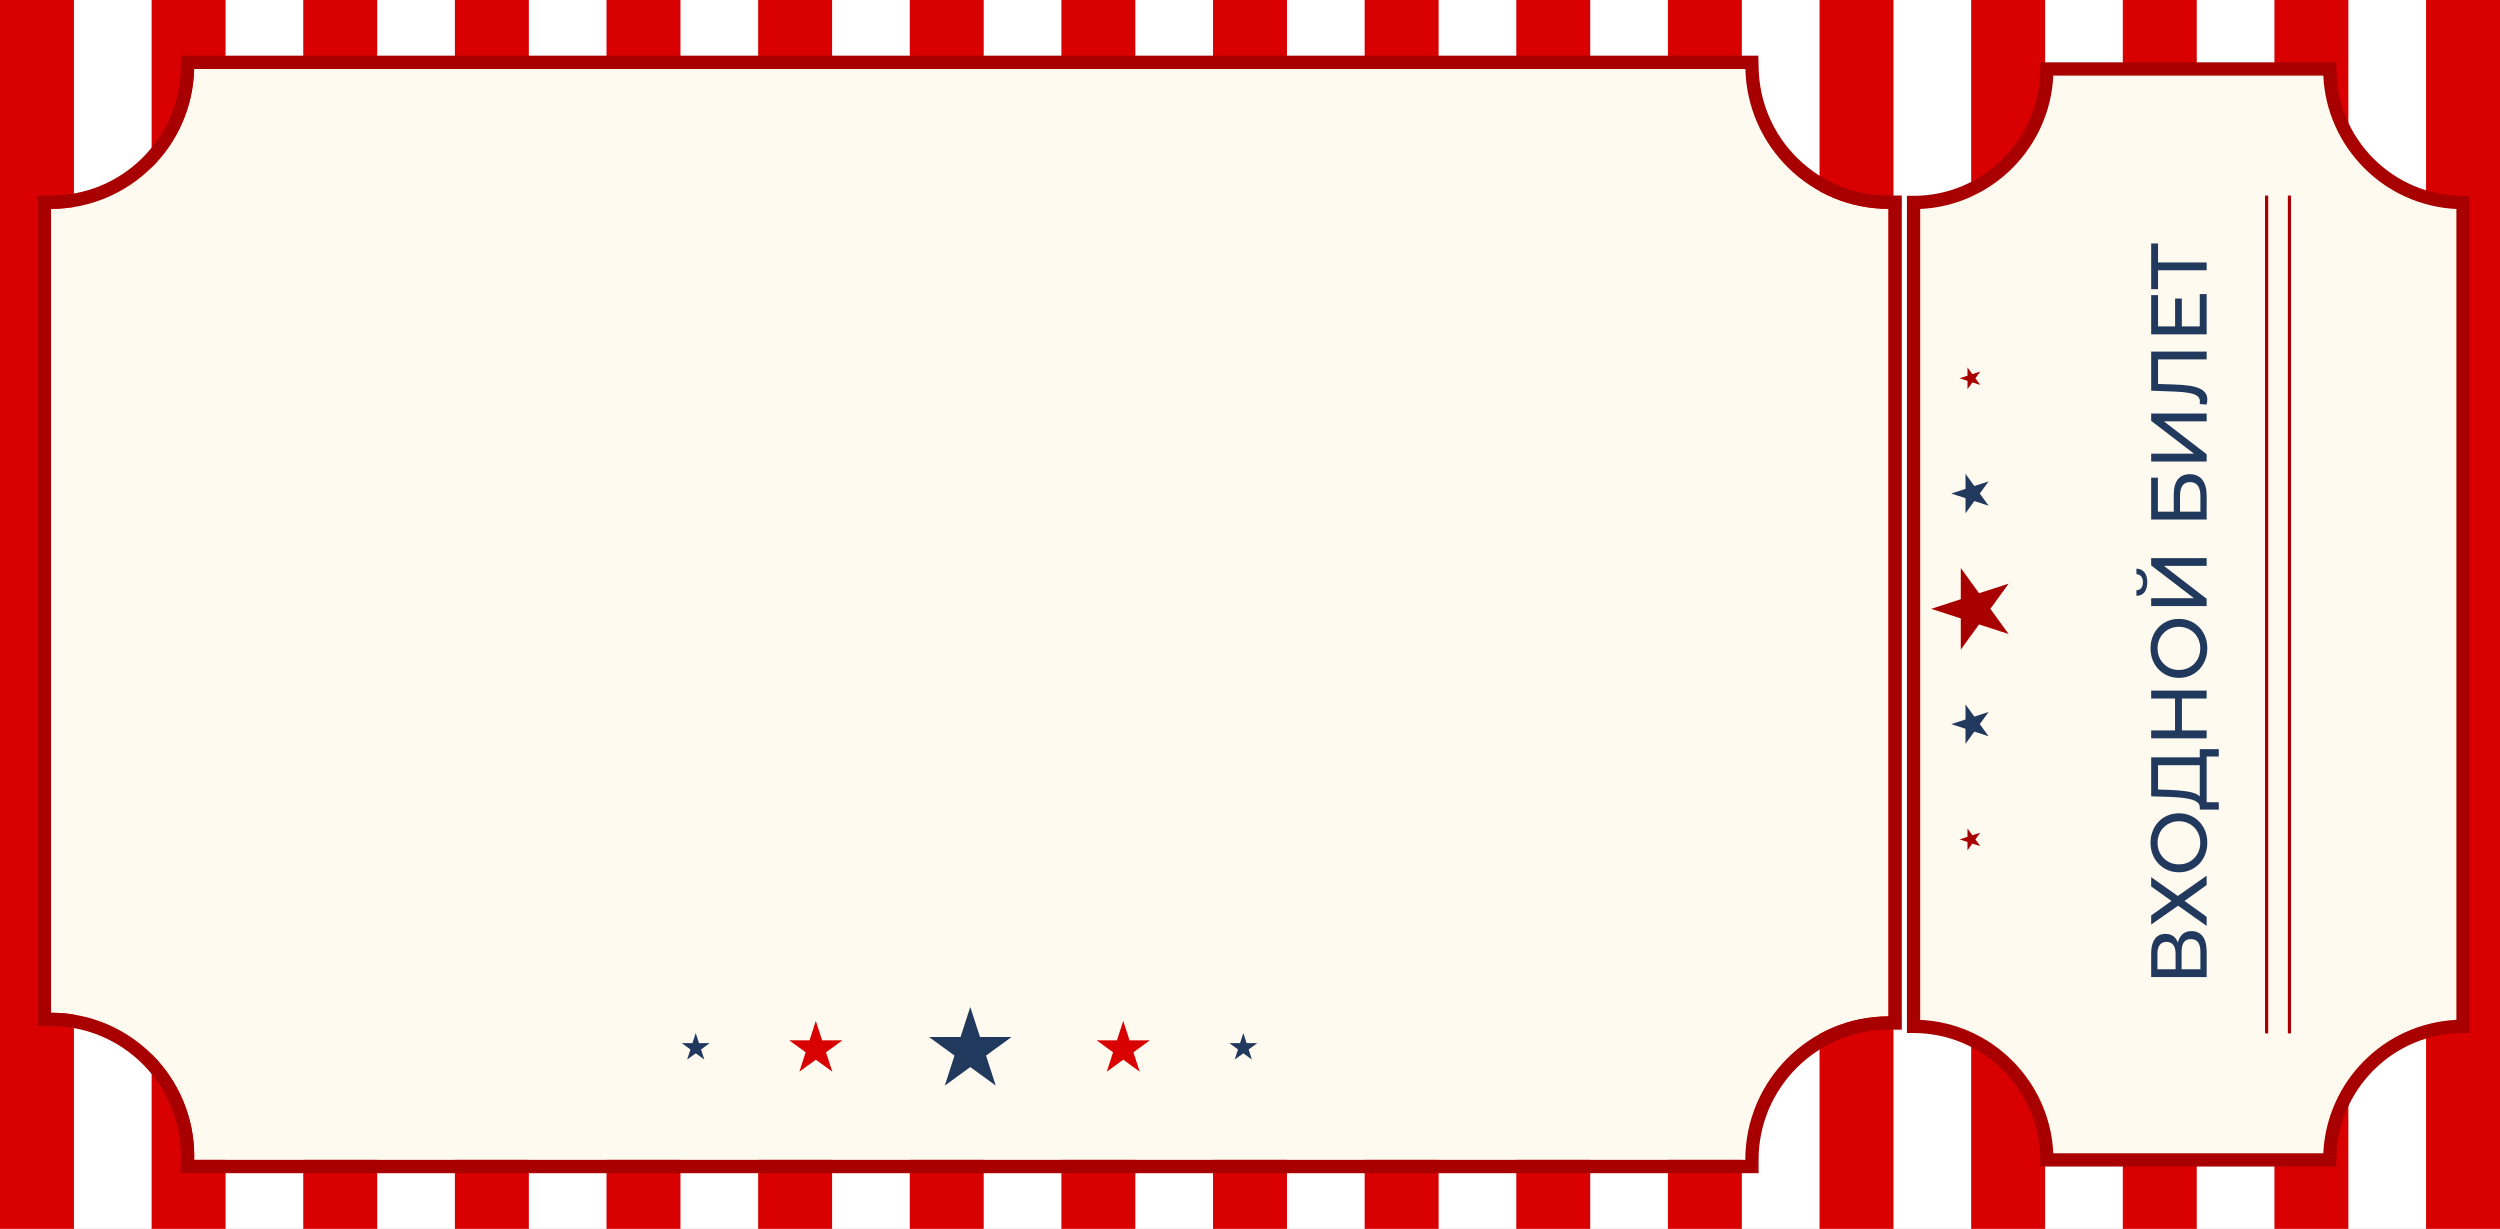 <?xml version="1.0" encoding="UTF-8"?> <svg xmlns="http://www.w3.org/2000/svg" width="946" height="465" viewBox="0 0 946 465" fill="none"><rect x="0" y="0" width="946" height="465" fill="#808080" stroke="none"/><g clip-path="url(#clip0_2570_138)"><path d="M946.001 0.001H0.001V465.001H946.001V0.001Z" fill="white"></path><path d="M27.981 0.001H0.001V465.001H27.981V0.001Z" fill="#D80000"></path><path d="M85.355 0.002H57.376V465.002H85.355V0.002Z" fill="#D80000"></path><path d="M142.732 0.002H114.752V465.002H142.732V0.002Z" fill="#D80000"></path><path d="M200.11 0.002H172.13V465.002H200.11V0.002Z" fill="#D80000"></path><path d="M257.485 0.002H229.508V465.002H257.485V0.002Z" fill="#D80000"></path><path d="M314.863 0.002H286.886V465.002H314.863V0.002Z" fill="#D80000"></path><path d="M372.235 0.002H344.257V465.002H372.235V0.002Z" fill="#D80000"></path><path d="M429.615 0.002H401.635V465.002H429.615V0.002Z" fill="#D80000"></path><path d="M486.991 0.002H459.013V465.002H486.991V0.002Z" fill="#D80000"></path><path d="M544.369 0.002H516.386V465.002H544.369V0.002Z" fill="#D80000"></path><path d="M601.742 0.002H573.764V465.002H601.742V0.002Z" fill="#D80000"></path><path d="M659.116 0.002H631.14V465.002H659.116V0.002Z" fill="#D80000"></path><path d="M716.496 0.002H688.515V465.002H716.496V0.002Z" fill="#D80000"></path><path d="M773.873 0.002H745.893V465.002H773.873V0.002Z" fill="#D80000"></path><path d="M831.247 0.002H803.269V465.002H831.247V0.002Z" fill="#D80000"></path><path d="M888.622 0.002H860.644V465.002H888.622V0.002Z" fill="#D80000"></path><path d="M946 0.002H918.02V465.002H946V0.002Z" fill="#D80000"></path><path d="M714.617 384.598V79.031C685.144 79.031 661.183 55.453 660.454 26.098H73.464C72.735 55.453 48.777 79.031 19.304 79.031V383.223C49.234 383.223 73.499 407.535 73.499 437.529C73.499 437.989 73.476 438.444 73.464 438.902H660.419C660.419 408.911 684.683 384.598 714.617 384.598Z" fill="#FFFAF0"></path><path d="M660.454 26.099C661.185 55.455 685.143 79.032 714.616 79.032V384.598C684.684 384.598 660.419 408.911 660.419 438.904H73.464C73.476 438.445 73.499 437.992 73.499 437.53C73.499 407.537 49.236 383.224 19.303 383.224V79.031C48.776 79.031 72.735 55.453 73.464 26.098L660.454 26.099ZM665.355 21.062H660.452H73.464H68.561L68.439 25.974C68.119 38.87 62.865 50.945 53.649 59.971C44.415 69.015 32.218 73.995 19.303 73.995H14.276V79.032V383.224V388.261H19.303C46.416 388.261 68.472 410.363 68.472 437.53C68.472 437.781 68.462 438.027 68.454 438.276L68.439 438.778L68.31 443.941H73.464H660.419H665.446V438.904C665.446 411.737 687.504 389.635 714.616 389.635H719.643V384.598V79.031V73.993H714.616C701.702 73.993 689.505 69.013 680.27 59.97C671.053 50.943 665.799 38.869 665.479 25.972L665.355 21.062Z" fill="#A80000"></path><path d="M932.01 388.381V76.621C904.162 76.621 881.589 54 881.589 26.098H774.514C774.514 54 751.94 76.621 724.094 76.621V388.379C751.94 388.379 774.514 410.999 774.514 438.902H881.589C881.589 410.999 904.162 388.381 932.01 388.381Z" fill="#FFFAF0"></path><path d="M884.102 441.421H772.001V438.902C772.001 412.432 750.51 390.898 724.094 390.898H721.58V74.102H724.094C750.51 74.102 772.001 52.568 772.001 26.098V23.579H884.102V26.098C884.102 52.568 905.593 74.102 932.009 74.102H934.523V390.898H932.009C905.593 390.898 884.102 412.432 884.102 438.902V441.421ZM776.969 436.384H879.136C880.414 409.137 902.305 387.2 929.498 385.919V79.081C902.305 77.801 880.414 55.864 879.136 28.616H776.969C775.69 55.864 753.8 77.8 726.607 79.081V385.921C753.8 387.2 775.69 409.137 776.969 436.384Z" fill="#A80000"></path><path d="M367.149 381.042L370.84 392.407H382.761L373.119 399.434L376.802 410.8L367.149 403.776L357.5 410.8L361.182 399.434L351.538 392.407H363.464L367.149 381.042Z" fill="#22395E"></path><path d="M263.27 390.896L264.517 394.734H268.548L265.287 397.107L266.529 400.945L263.27 398.576L260.009 400.945L261.256 397.107L258 394.734H262.023L263.27 390.896Z" fill="#22395E"></path><path d="M308.709 386.317L311.084 393.655H318.792L312.563 398.188L314.939 405.527L308.709 400.992L302.479 405.527L304.86 398.188L298.632 393.655H306.33L308.709 386.317Z" fill="#D80000"></path><path d="M470.475 390.896L469.228 394.734H465.196L468.455 397.107L467.217 400.945L470.475 398.576L473.734 400.945L472.489 397.107L475.746 394.734H471.721L470.475 390.896Z" fill="#22395E"></path><path d="M425.034 386.317L422.658 393.655H414.953L421.18 398.188L418.807 405.527L425.034 400.992L431.264 405.527L428.883 398.188L435.111 393.655H427.413L425.034 386.317Z" fill="#D80000"></path><path d="M858.288 74H857.081V391.042H858.288V74Z" fill="#A80000"></path><path d="M866.923 74H865.717V391.042H866.923V74Z" fill="#A80000"></path><path d="M730.773 230.38L741.964 226.737V214.946L748.881 224.483L760.071 220.843L753.157 230.38L760.071 239.919L748.881 236.279L741.964 245.813V234.026L730.773 230.38Z" fill="#A80000"></path><path d="M738.348 274.006L743.752 272.244V266.549L747.093 271.16L752.499 269.398L749.157 274.006L752.499 278.613L747.093 276.852L743.752 281.459V275.767L738.348 274.006Z" fill="#22395E"></path><path d="M741.515 317.631L744.499 316.658V313.509L746.346 316.058L749.33 315.084L747.487 317.631L749.33 320.177L746.346 319.203L744.499 321.752V318.605L741.515 317.631Z" fill="#A80000"></path><path d="M741.515 143.131L744.499 142.157V139.012L746.346 141.559L749.33 140.585L747.487 143.131L749.33 145.675L746.346 144.704L744.499 147.253V144.105L741.515 143.131Z" fill="#A80000"></path><path d="M738.348 186.756L743.752 184.995V179.303L747.093 183.907L752.499 182.149L749.157 186.756L752.499 191.364L747.093 189.602L743.752 194.213V188.514L738.348 186.756Z" fill="#22395E"></path><path d="M835 369.73H814V360.7C814 358.42 814.46 356.63 815.38 355.33C816.3 354.03 817.64 353.38 819.4 353.38C821.12 353.38 822.44 354 823.36 355.24C824.26 356.48 824.71 358.11 824.71 360.13L823.81 359.59C823.81 357.25 824.28 355.46 825.22 354.22C826.14 352.96 827.49 352.33 829.27 352.33C831.07 352.33 832.48 352.99 833.5 354.31C834.5 355.61 835 357.55 835 360.13V369.73ZM832.63 366.76V360.19C832.63 358.59 832.34 357.39 831.76 356.59C831.16 355.77 830.25 355.36 829.03 355.36C827.81 355.36 826.92 355.77 826.36 356.59C825.8 357.39 825.52 358.59 825.52 360.19V366.76H832.63ZM823.24 366.76V360.91C823.24 359.45 822.95 358.34 822.37 357.58C821.79 356.8 820.94 356.41 819.82 356.41C818.68 356.41 817.82 356.8 817.24 357.58C816.66 358.34 816.37 359.45 816.37 360.91V366.76H823.24ZM814 349.861V346.411L821.68 340.921L814 335.431V331.921L824.08 339.031L835 331.351V334.891L826.63 340.921L835 346.921V350.371L824.2 342.721L814 349.861ZM835.24 318.884C835.24 320.484 834.97 321.974 834.43 323.354C833.89 324.714 833.14 325.894 832.18 326.894C831.2 327.894 830.06 328.674 828.76 329.234C827.46 329.794 826.04 330.074 824.5 330.074C822.96 330.074 821.54 329.794 820.24 329.234C818.94 328.674 817.81 327.894 816.85 326.894C815.87 325.894 815.11 324.714 814.57 323.354C814.03 321.994 813.76 320.504 813.76 318.884C813.76 317.284 814.03 315.814 814.57 314.474C815.09 313.114 815.84 311.934 816.82 310.934C817.78 309.914 818.91 309.134 820.21 308.594C821.51 308.034 822.94 307.754 824.5 307.754C826.06 307.754 827.49 308.034 828.79 308.594C830.09 309.134 831.23 309.914 832.21 310.934C833.17 311.934 833.92 313.114 834.46 314.474C834.98 315.814 835.24 317.284 835.24 318.884ZM832.57 318.884C832.57 317.724 832.37 316.654 831.97 315.674C831.57 314.674 831.01 313.814 830.29 313.094C829.55 312.354 828.69 311.784 827.71 311.384C826.73 310.964 825.66 310.754 824.5 310.754C823.34 310.754 822.27 310.964 821.29 311.384C820.31 311.784 819.46 312.354 818.74 313.094C818 313.814 817.43 314.674 817.03 315.674C816.63 316.654 816.43 317.724 816.43 318.884C816.43 320.064 816.63 321.154 817.03 322.154C817.43 323.134 818 323.994 818.74 324.734C819.46 325.474 820.31 326.054 821.29 326.474C822.27 326.874 823.34 327.074 824.5 327.074C825.66 327.074 826.73 326.874 827.71 326.474C828.69 326.054 829.55 325.474 830.29 324.734C831.01 323.994 831.57 323.134 831.97 322.154C832.37 321.154 832.57 320.064 832.57 318.884ZM833.59 289.54H816.61V298.75L821.02 298.9C822.5 298.96 823.92 299.06 825.28 299.2C826.64 299.32 827.87 299.5 828.97 299.74C830.05 299.98 830.94 300.32 831.64 300.76C832.34 301.18 832.77 301.72 832.93 302.38L832.39 305.62C832.45 304.84 832.19 304.2 831.61 303.7C831.01 303.18 830.18 302.78 829.12 302.5C828.04 302.2 826.79 301.98 825.37 301.84C823.93 301.7 822.39 301.6 820.75 301.54L814 301.33V286.57H833.59V289.54ZM839.59 306.37L832.39 306.34V283.48H839.59V286.27H835V303.55L839.59 303.58V306.37ZM814 264.318V261.318H835V264.318H814ZM835 276.378V279.378H814V276.378H835ZM825.64 264.048V276.678H823.03V264.048H825.64ZM835.24 245.319C835.24 246.919 834.97 248.409 834.43 249.789C833.89 251.149 833.14 252.329 832.18 253.329C831.2 254.329 830.06 255.109 828.76 255.669C827.46 256.229 826.04 256.509 824.5 256.509C822.96 256.509 821.54 256.229 820.24 255.669C818.94 255.109 817.81 254.329 816.85 253.329C815.87 252.329 815.11 251.149 814.57 249.789C814.03 248.429 813.76 246.939 813.76 245.319C813.76 243.719 814.03 242.249 814.57 240.909C815.09 239.549 815.84 238.369 816.82 237.369C817.78 236.349 818.91 235.569 820.21 235.029C821.51 234.469 822.94 234.189 824.5 234.189C826.06 234.189 827.49 234.469 828.79 235.029C830.09 235.569 831.23 236.349 832.21 237.369C833.17 238.369 833.92 239.549 834.46 240.909C834.98 242.249 835.24 243.719 835.24 245.319ZM832.57 245.319C832.57 244.159 832.37 243.089 831.97 242.109C831.57 241.109 831.01 240.249 830.29 239.529C829.55 238.789 828.69 238.219 827.71 237.819C826.73 237.399 825.66 237.189 824.5 237.189C823.34 237.189 822.27 237.399 821.29 237.819C820.31 238.219 819.46 238.789 818.74 239.529C818 240.249 817.43 241.109 817.03 242.109C816.63 243.089 816.43 244.159 816.43 245.319C816.43 246.499 816.63 247.589 817.03 248.589C817.43 249.569 818 250.429 818.74 251.169C819.46 251.909 820.31 252.489 821.29 252.909C822.27 253.309 823.34 253.509 824.5 253.509C825.66 253.509 826.73 253.309 827.71 252.909C828.69 252.489 829.55 251.909 830.29 251.169C831.01 250.429 831.57 249.569 831.97 248.589C832.37 247.589 832.57 246.499 832.57 245.319ZM835 229.339H814V226.369H830.2L814 213.949V211.189H835V214.129H818.83L835 226.579V229.339ZM812.53 220.309C812.53 221.949 812.17 223.219 811.45 224.119C810.73 224.999 809.72 225.449 808.42 225.469V223.339C809.2 223.319 809.81 223.039 810.25 222.499C810.67 221.959 810.88 221.229 810.88 220.309C810.88 219.409 810.67 218.689 810.25 218.149C809.81 217.589 809.2 217.299 808.42 217.279V215.179C809.72 215.199 810.73 215.659 811.45 216.559C812.17 217.439 812.53 218.689 812.53 220.309ZM835 196.585H814V180.745H816.55V193.615H822.55V187.075C822.55 184.575 823.07 182.675 824.11 181.375C825.15 180.075 826.66 179.425 828.64 179.425C830.68 179.425 832.25 180.135 833.35 181.555C834.45 182.955 835 184.965 835 187.585V196.585ZM832.63 193.615V187.705C832.63 185.965 832.3 184.655 831.64 183.775C830.98 182.875 830 182.425 828.7 182.425C826.18 182.425 824.92 184.185 824.92 187.705V193.615H832.63ZM835 174.642H814V171.672H830.2L814 159.252V156.492H835V159.432H818.83L835 171.882V174.642ZM835.24 151.199C835.24 151.499 835.22 151.799 835.18 152.099C835.14 152.399 835.08 152.729 835 153.089L832.33 152.879C832.41 152.559 832.45 152.239 832.45 151.919C832.45 151.039 832.1 150.339 831.4 149.819C830.7 149.299 829.64 148.919 828.22 148.679C826.8 148.419 825.01 148.249 822.85 148.169L814 147.839V133.049H835V135.989H815.83L816.61 135.269V145.919L815.8 145.259L822.76 145.499C824.84 145.559 826.66 145.699 828.22 145.919C829.78 146.139 831.08 146.469 832.12 146.909C833.16 147.349 833.94 147.919 834.46 148.619C834.98 149.299 835.24 150.159 835.24 151.199ZM823.06 123.777V112.977H825.61V123.777H823.06ZM832.39 123.507V111.267H835V126.507H814V111.687H816.61V123.507H832.39ZM835 102.266H815.83L816.61 101.516V109.436H814V92.126H816.61V100.046L815.83 99.326H835V102.266Z" fill="#22395E"></path></g><defs><clipPath id="clip0_2570_138"><rect width="946" height="465" fill="white"></rect></clipPath></defs></svg> 